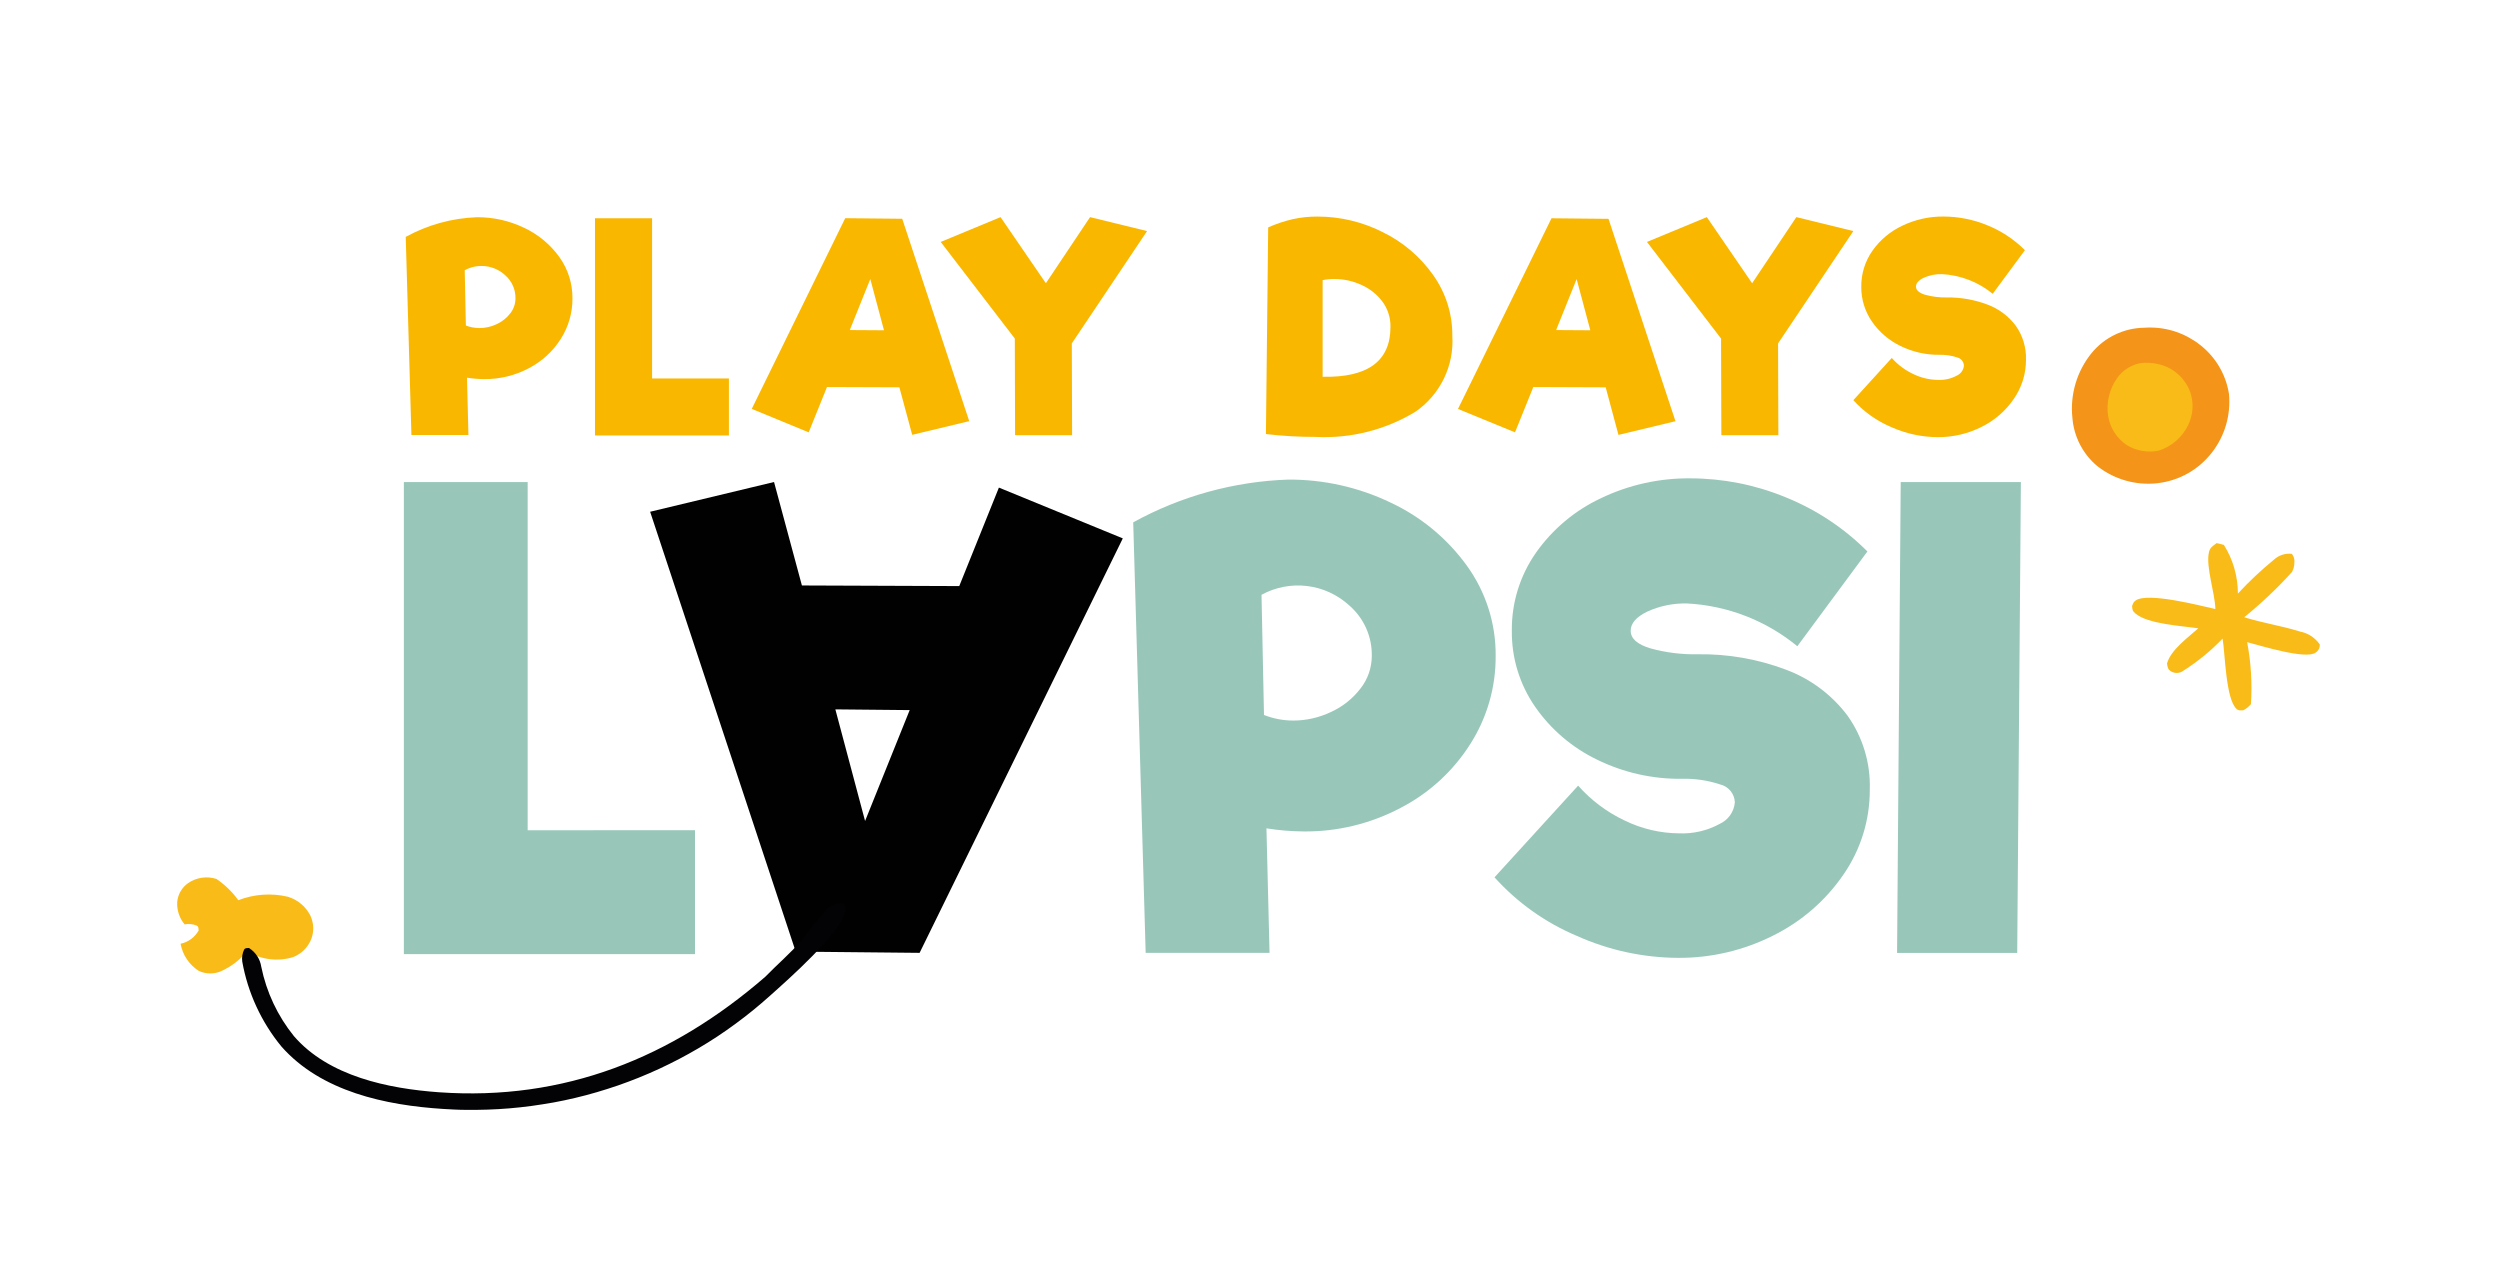 <?xml version="1.0" encoding="UTF-8"?> <svg xmlns="http://www.w3.org/2000/svg" width="127" height="65" viewBox="0 0 127 65" fill="none"><path d="M35.306 42.174V48.471H20.516V24.489H26.806V42.177L35.306 42.174Z" fill="#98C7BA"></path><path d="M40.737 29.742L48.73 29.773L50.744 24.77L57.038 27.35L46.716 48.405L40.422 48.342L33.027 25.997L39.321 24.486L40.737 29.742ZM42.436 36.036L43.946 41.706L46.212 36.073L42.436 36.036Z" fill="#010101"></path><path d="M70.63 25.525C72.178 26.247 73.516 27.352 74.517 28.736C75.483 30.072 75.996 31.682 75.98 33.331C75.989 34.913 75.541 36.465 74.689 37.8C73.817 39.175 72.596 40.294 71.149 41.042C69.632 41.843 67.939 42.255 66.224 42.238C65.591 42.233 64.96 42.18 64.336 42.08L64.493 48.406H58.2L57.567 26.535C59.983 25.204 62.678 24.46 65.435 24.363C67.232 24.352 69.009 24.749 70.63 25.525ZM65.689 36.604C66.359 36.605 67.021 36.454 67.625 36.164C68.214 35.894 68.727 35.483 69.12 34.967C69.485 34.5 69.684 33.924 69.687 33.331C69.697 32.846 69.6 32.366 69.405 31.922C69.209 31.48 68.918 31.085 68.554 30.766C67.96 30.218 67.21 29.87 66.408 29.771C65.606 29.673 64.794 29.828 64.085 30.215L64.211 36.321C64.681 36.507 65.183 36.603 65.689 36.604Z" fill="#98C7BA"></path><path d="M80.103 47.543C78.507 46.871 77.079 45.855 75.921 44.568L80.169 39.91C80.832 40.659 81.641 41.264 82.546 41.689C83.404 42.106 84.344 42.327 85.298 42.334C86.01 42.364 86.717 42.201 87.343 41.862C87.561 41.765 87.749 41.612 87.888 41.419C88.026 41.225 88.11 40.997 88.13 40.76C88.123 40.546 88.045 40.34 87.908 40.175C87.771 40.01 87.584 39.894 87.375 39.847C86.746 39.639 86.085 39.543 85.423 39.564C83.935 39.579 82.463 39.245 81.127 38.589C79.863 37.979 78.779 37.052 77.98 35.898C77.198 34.766 76.785 33.419 76.801 32.042C76.785 30.625 77.214 29.238 78.028 28.077C78.87 26.882 80.008 25.927 81.332 25.307C82.746 24.629 84.296 24.285 85.864 24.3C87.526 24.301 89.172 24.627 90.709 25.261C92.266 25.889 93.679 26.825 94.864 28.014L91.305 32.829C89.718 31.524 87.755 30.763 85.704 30.656C85.01 30.639 84.322 30.779 83.69 31.065C83.123 31.338 82.839 31.664 82.839 32.041C82.839 32.44 83.175 32.739 83.847 32.938C84.625 33.152 85.431 33.253 86.238 33.237C87.774 33.212 89.301 33.479 90.738 34.024C91.978 34.487 93.058 35.295 93.853 36.353C94.629 37.445 95.026 38.76 94.986 40.098C94.995 41.644 94.528 43.155 93.649 44.426C92.744 45.749 91.514 46.816 90.077 47.526C88.575 48.284 86.914 48.672 85.231 48.659C83.463 48.649 81.716 48.268 80.103 47.543Z" fill="#98C7BA"></path><path d="M96.556 24.489H102.661L102.475 48.408H96.371L96.556 24.489Z" fill="#98C7BA"></path><path d="M12.107 45.731C12.906 45.42 13.781 45.358 14.616 45.553C14.862 45.626 15.091 45.748 15.289 45.912C15.486 46.077 15.648 46.28 15.765 46.509C15.855 46.699 15.905 46.905 15.912 47.116C15.918 47.326 15.881 47.535 15.802 47.73C15.78 47.78 15.757 47.83 15.731 47.878C15.705 47.926 15.677 47.971 15.647 48.017C15.616 48.063 15.583 48.107 15.548 48.148C15.513 48.19 15.476 48.23 15.437 48.268C15.398 48.306 15.357 48.343 15.316 48.377C15.274 48.412 15.228 48.443 15.183 48.47C15.137 48.497 15.09 48.528 15.041 48.553C14.993 48.578 14.944 48.6 14.893 48.621C14.505 48.74 14.095 48.776 13.692 48.724C13.289 48.673 12.902 48.536 12.555 48.323C12.193 48.764 11.733 49.114 11.211 49.346C11.035 49.418 10.846 49.454 10.655 49.45C10.464 49.446 10.276 49.404 10.103 49.324C9.861 49.171 9.653 48.969 9.493 48.731C9.333 48.493 9.224 48.224 9.173 47.942C9.367 47.902 9.55 47.821 9.709 47.703C9.867 47.585 9.999 47.434 10.094 47.261C10.076 47.152 10.099 47.081 9.994 47.02C9.799 46.94 9.585 46.918 9.379 46.959C9.115 46.643 8.98 46.238 9.002 45.827C9.018 45.637 9.074 45.452 9.169 45.287C9.263 45.121 9.392 44.978 9.548 44.868C9.756 44.723 9.995 44.628 10.246 44.59C10.497 44.552 10.753 44.572 10.995 44.65C11.425 44.944 11.801 45.309 12.107 45.731Z" fill="#F9BB18"></path><path d="M112.603 27.591C112.729 27.614 112.853 27.645 112.975 27.684C113.439 28.424 113.685 29.28 113.685 30.154C114.254 29.538 114.866 28.963 115.515 28.432C115.636 28.319 115.781 28.234 115.938 28.183C116.096 28.132 116.263 28.116 116.428 28.136C116.478 28.199 116.514 28.27 116.536 28.347C116.557 28.424 116.563 28.504 116.553 28.584C116.555 28.75 116.513 28.913 116.431 29.058C115.682 29.886 114.871 30.655 114.004 31.357C114.933 31.645 115.904 31.79 116.831 32.081C117.036 32.119 117.231 32.197 117.406 32.31C117.58 32.424 117.731 32.571 117.848 32.743C117.851 32.824 117.834 32.904 117.797 32.976C117.759 33.047 117.704 33.108 117.636 33.151C117.139 33.523 114.804 32.786 114.155 32.621C114.352 33.659 114.416 34.718 114.347 35.771C114.24 35.9 114.109 36.006 113.96 36.082C113.823 36.082 113.737 36.116 113.626 36.021C113.068 35.542 113.036 33.207 112.909 32.44C112.293 33.082 111.599 33.646 110.844 34.118C110.762 34.162 110.67 34.185 110.577 34.185C110.483 34.185 110.392 34.162 110.31 34.118C110.118 34.009 110.117 33.9 110.084 33.706C110.276 33.009 111.148 32.393 111.673 31.918C110.837 31.794 109.099 31.703 108.476 31.163C108.32 31.028 108.331 30.977 108.309 30.781C108.365 30.656 108.375 30.582 108.494 30.502C109.132 30.076 111.736 30.764 112.542 30.939C112.517 30.112 112.063 28.831 112.206 28.094C112.26 27.806 112.393 27.755 112.603 27.591Z" fill="#F9BB18"></path><path d="M38.876 49.62C39.483 48.997 40.151 48.425 40.725 47.771C41.13 47.207 41.567 46.666 42.033 46.152C42.198 46.013 42.397 45.92 42.609 45.883C42.694 45.878 42.779 45.888 42.86 45.912C42.908 45.957 42.942 46.016 42.957 46.08C42.973 46.144 42.969 46.211 42.947 46.273C42.725 47.398 40.021 49.774 39.116 50.584C38.975 50.708 38.834 50.832 38.691 50.956C38.548 51.079 38.404 51.199 38.258 51.318C38.112 51.437 37.964 51.554 37.816 51.668C37.667 51.783 37.517 51.897 37.365 52.008C37.214 52.12 37.06 52.229 36.906 52.337C36.752 52.444 36.596 52.549 36.441 52.653C36.287 52.756 36.126 52.858 35.966 52.958C35.806 53.057 35.647 53.154 35.484 53.25C35.321 53.346 35.159 53.436 34.995 53.529C34.831 53.622 34.665 53.71 34.498 53.798C34.331 53.885 34.164 53.971 33.995 54.053C33.826 54.136 33.657 54.218 33.486 54.297C33.315 54.376 33.144 54.452 32.971 54.527C32.798 54.603 32.625 54.674 32.45 54.745C32.276 54.816 32.1 54.883 31.924 54.949C31.749 55.015 31.571 55.079 31.394 55.141C31.216 55.203 31.037 55.262 30.857 55.318C30.678 55.375 30.499 55.431 30.318 55.483C30.138 55.535 29.956 55.586 29.775 55.635C29.593 55.683 29.41 55.727 29.227 55.772C29.044 55.817 28.855 55.857 28.676 55.896C28.497 55.935 28.304 55.971 28.123 56.005C27.942 56.04 27.751 56.071 27.566 56.098C27.38 56.125 27.194 56.156 27.008 56.181C26.822 56.206 26.636 56.228 26.45 56.249C26.264 56.269 26.078 56.287 25.893 56.303C25.707 56.319 25.521 56.332 25.33 56.343C25.14 56.354 24.959 56.363 24.766 56.369C24.574 56.374 24.395 56.38 24.202 56.381C24.01 56.382 23.83 56.381 23.638 56.381C23.446 56.381 23.262 56.373 23.074 56.365C22.886 56.358 22.702 56.346 22.511 56.334C19.593 56.148 16.314 55.456 14.292 53.158C13.274 51.916 12.59 50.433 12.307 48.852C12.278 48.644 12.31 48.432 12.4 48.242C12.467 48.141 12.536 48.168 12.646 48.157C12.814 48.261 12.957 48.401 13.065 48.567C13.173 48.732 13.244 48.919 13.273 49.115C13.536 50.404 14.104 51.611 14.931 52.635C16.697 54.68 19.733 55.303 22.3 55.487C28.657 55.937 34.129 53.736 38.876 49.62Z" fill="#030305"></path><path d="M108.925 16.649C108.985 16.649 109.046 16.641 109.111 16.64C109.176 16.638 109.231 16.64 109.292 16.64C109.352 16.64 109.413 16.64 109.473 16.646C109.533 16.652 109.594 16.654 109.653 16.661C109.713 16.667 109.773 16.675 109.834 16.684L110.012 16.715C110.072 16.727 110.13 16.74 110.189 16.754C110.247 16.768 110.306 16.784 110.364 16.8C110.423 16.817 110.48 16.836 110.537 16.855C110.595 16.875 110.651 16.895 110.707 16.917C110.764 16.94 110.82 16.962 110.875 16.987C110.929 17.012 110.984 17.036 111.039 17.063C111.094 17.09 111.146 17.118 111.199 17.148C111.252 17.178 111.304 17.207 111.356 17.241C111.408 17.274 111.458 17.305 111.508 17.334C111.559 17.363 111.608 17.403 111.656 17.439C112.074 17.742 112.429 18.125 112.699 18.565C112.969 19.006 113.15 19.495 113.231 20.005C113.334 21.072 113.026 22.138 112.369 22.985C112.037 23.415 111.623 23.775 111.151 24.043C110.678 24.31 110.157 24.481 109.618 24.544C109.603 24.544 109.588 24.55 109.573 24.551C108.489 24.665 107.402 24.352 106.544 23.679C106.499 23.641 106.451 23.602 106.411 23.562C106.371 23.521 106.325 23.481 106.283 23.439C106.242 23.397 106.202 23.353 106.163 23.31C106.124 23.266 106.085 23.217 106.048 23.174C106.011 23.131 105.976 23.081 105.941 23.033C105.907 22.984 105.874 22.94 105.841 22.887C105.808 22.834 105.778 22.787 105.748 22.736C105.718 22.685 105.69 22.633 105.663 22.581C105.635 22.529 105.61 22.475 105.585 22.421C105.56 22.367 105.538 22.313 105.517 22.258C105.495 22.203 105.474 22.148 105.455 22.092C105.437 22.036 105.419 21.98 105.402 21.923C105.386 21.866 105.372 21.809 105.359 21.752C105.346 21.694 105.334 21.637 105.322 21.578C105.311 21.519 105.304 21.462 105.296 21.403C105.289 21.345 105.282 21.286 105.278 21.227C105.216 20.64 105.27 20.047 105.438 19.482C105.606 18.916 105.884 18.39 106.256 17.932C106.581 17.538 106.988 17.218 107.449 16.997C107.91 16.775 108.413 16.656 108.925 16.649Z" fill="#F49418"></path><path d="M108.795 18.438C109.218 18.401 109.644 18.465 110.038 18.624C110.073 18.639 110.108 18.655 110.142 18.672C110.176 18.689 110.21 18.707 110.243 18.725C110.277 18.744 110.31 18.762 110.342 18.783C110.373 18.803 110.407 18.824 110.435 18.846C110.463 18.868 110.497 18.891 110.528 18.914L110.616 18.985C110.645 19.011 110.674 19.037 110.701 19.063C110.728 19.089 110.755 19.116 110.781 19.143C110.807 19.171 110.833 19.199 110.859 19.228C110.884 19.257 110.908 19.287 110.931 19.321C110.954 19.355 110.977 19.381 110.999 19.414C111.021 19.447 111.042 19.477 111.062 19.507C111.083 19.537 111.101 19.572 111.12 19.605C111.138 19.639 111.156 19.672 111.173 19.707C111.189 19.741 111.206 19.776 111.221 19.811C111.236 19.846 111.25 19.882 111.264 19.917C111.357 20.189 111.396 20.477 111.379 20.764C111.361 21.051 111.286 21.332 111.16 21.59C111.013 21.898 110.804 22.172 110.547 22.396C110.289 22.62 109.989 22.788 109.663 22.891C109.108 23.007 108.529 22.907 108.044 22.613C107.794 22.445 107.58 22.229 107.417 21.976C107.253 21.723 107.143 21.439 107.094 21.142C106.989 20.468 107.149 19.78 107.54 19.222C107.684 19.012 107.87 18.834 108.086 18.699C108.302 18.564 108.543 18.475 108.795 18.438Z" fill="#F9BB18"></path><path d="M26.62 11.57C27.332 11.902 27.947 12.41 28.408 13.047C28.853 13.662 29.088 14.403 29.081 15.161C29.085 15.89 28.879 16.604 28.487 17.218C28.086 17.85 27.524 18.365 26.859 18.709C26.161 19.078 25.382 19.266 24.593 19.259C24.302 19.256 24.011 19.233 23.724 19.187L23.796 22.097H20.9L20.611 12.034C21.723 11.422 22.962 11.08 24.23 11.035C25.057 11.03 25.874 11.213 26.62 11.57ZM24.346 16.667C24.655 16.667 24.959 16.598 25.237 16.465C25.508 16.34 25.744 16.151 25.926 15.914C26.093 15.699 26.185 15.434 26.186 15.161C26.19 14.938 26.146 14.717 26.056 14.513C25.965 14.309 25.831 14.127 25.663 13.981C25.39 13.729 25.045 13.569 24.676 13.524C24.308 13.478 23.934 13.55 23.608 13.727L23.666 16.537C23.883 16.621 24.114 16.664 24.346 16.663V16.667Z" fill="#FAB700"></path><path d="M37.029 19.226V22.122H30.225V11.088H33.126V19.226H37.029Z" fill="#FAB700"></path><path d="M45.688 19.675L42.011 19.661L41.081 21.963L38.189 20.771L42.937 11.084L45.833 11.113L49.237 21.394L46.34 22.089L45.688 19.675ZM44.907 16.778L44.211 14.175L43.169 16.767L44.907 16.778Z" fill="#FAB700"></path><path d="M54.448 17.445L54.463 22.108H51.566L51.552 17.198L47.788 12.29L50.828 11.03L53.13 14.389L55.375 11.03L58.271 11.739L54.448 17.445Z" fill="#FAB700"></path><path d="M70.252 11.798C71.274 12.298 72.153 13.047 72.808 13.977C73.447 14.875 73.787 15.952 73.778 17.054C73.826 17.806 73.678 18.559 73.348 19.236C73.018 19.914 72.517 20.495 71.895 20.921C70.371 21.843 68.606 22.286 66.827 22.195C65.986 22.196 65.145 22.148 64.309 22.05L64.424 11.551C64.827 11.372 65.247 11.232 65.677 11.132C66.088 11.043 66.508 10.999 66.93 11.001C68.084 11.001 69.223 11.274 70.252 11.798ZM70.636 16.606C70.645 16.143 70.5 15.689 70.224 15.317C69.945 14.947 69.576 14.656 69.152 14.47C68.727 14.275 68.265 14.174 67.797 14.174C67.593 14.169 67.389 14.189 67.19 14.231V19.14C69.487 19.188 70.636 18.344 70.636 16.606Z" fill="#FAB700"></path><path d="M81.569 19.676L77.892 19.661L76.962 21.963L74.066 20.775L78.816 11.088L81.712 11.117L85.114 21.398L82.218 22.093L81.569 19.676ZM80.788 16.778L80.093 14.176L79.051 16.767L80.788 16.778Z" fill="#FAB700"></path><path d="M90.326 17.445L90.341 22.108H87.445L87.43 17.198L83.666 12.29L86.707 11.03L89.008 14.389L91.254 11.03L94.15 11.739L90.326 17.445Z" fill="#FAB700"></path><path d="M96.075 21.696C95.341 21.387 94.683 20.92 94.15 20.328L96.102 18.184C96.407 18.529 96.779 18.807 97.196 19.002C97.591 19.195 98.024 19.296 98.463 19.299C98.79 19.313 99.116 19.238 99.404 19.082C99.504 19.038 99.591 18.968 99.654 18.878C99.718 18.789 99.757 18.685 99.767 18.576C99.763 18.477 99.727 18.382 99.665 18.306C99.602 18.23 99.515 18.177 99.419 18.156C99.13 18.059 98.826 18.015 98.521 18.024C97.836 18.032 97.159 17.878 96.544 17.576C95.963 17.296 95.464 16.869 95.097 16.338C94.736 15.817 94.546 15.197 94.553 14.564C94.546 13.912 94.743 13.274 95.118 12.739C95.506 12.19 96.03 11.751 96.638 11.465C97.289 11.153 98.002 10.994 98.724 11C99.489 11.001 100.247 11.151 100.954 11.443C101.67 11.732 102.32 12.162 102.866 12.709L101.23 14.925C100.499 14.325 99.595 13.975 98.651 13.926C98.332 13.917 98.014 13.981 97.722 14.112C97.462 14.238 97.331 14.391 97.331 14.561C97.331 14.731 97.485 14.882 97.796 14.974C98.153 15.072 98.524 15.118 98.895 15.111C99.602 15.1 100.305 15.223 100.967 15.474C101.537 15.687 102.034 16.058 102.4 16.545C102.756 17.047 102.939 17.653 102.92 18.269C102.924 18.98 102.709 19.674 102.305 20.259C101.889 20.869 101.323 21.36 100.662 21.687C99.97 22.035 99.205 22.213 98.431 22.207C97.619 22.203 96.816 22.029 96.075 21.696Z" fill="#FAB700"></path></svg> 